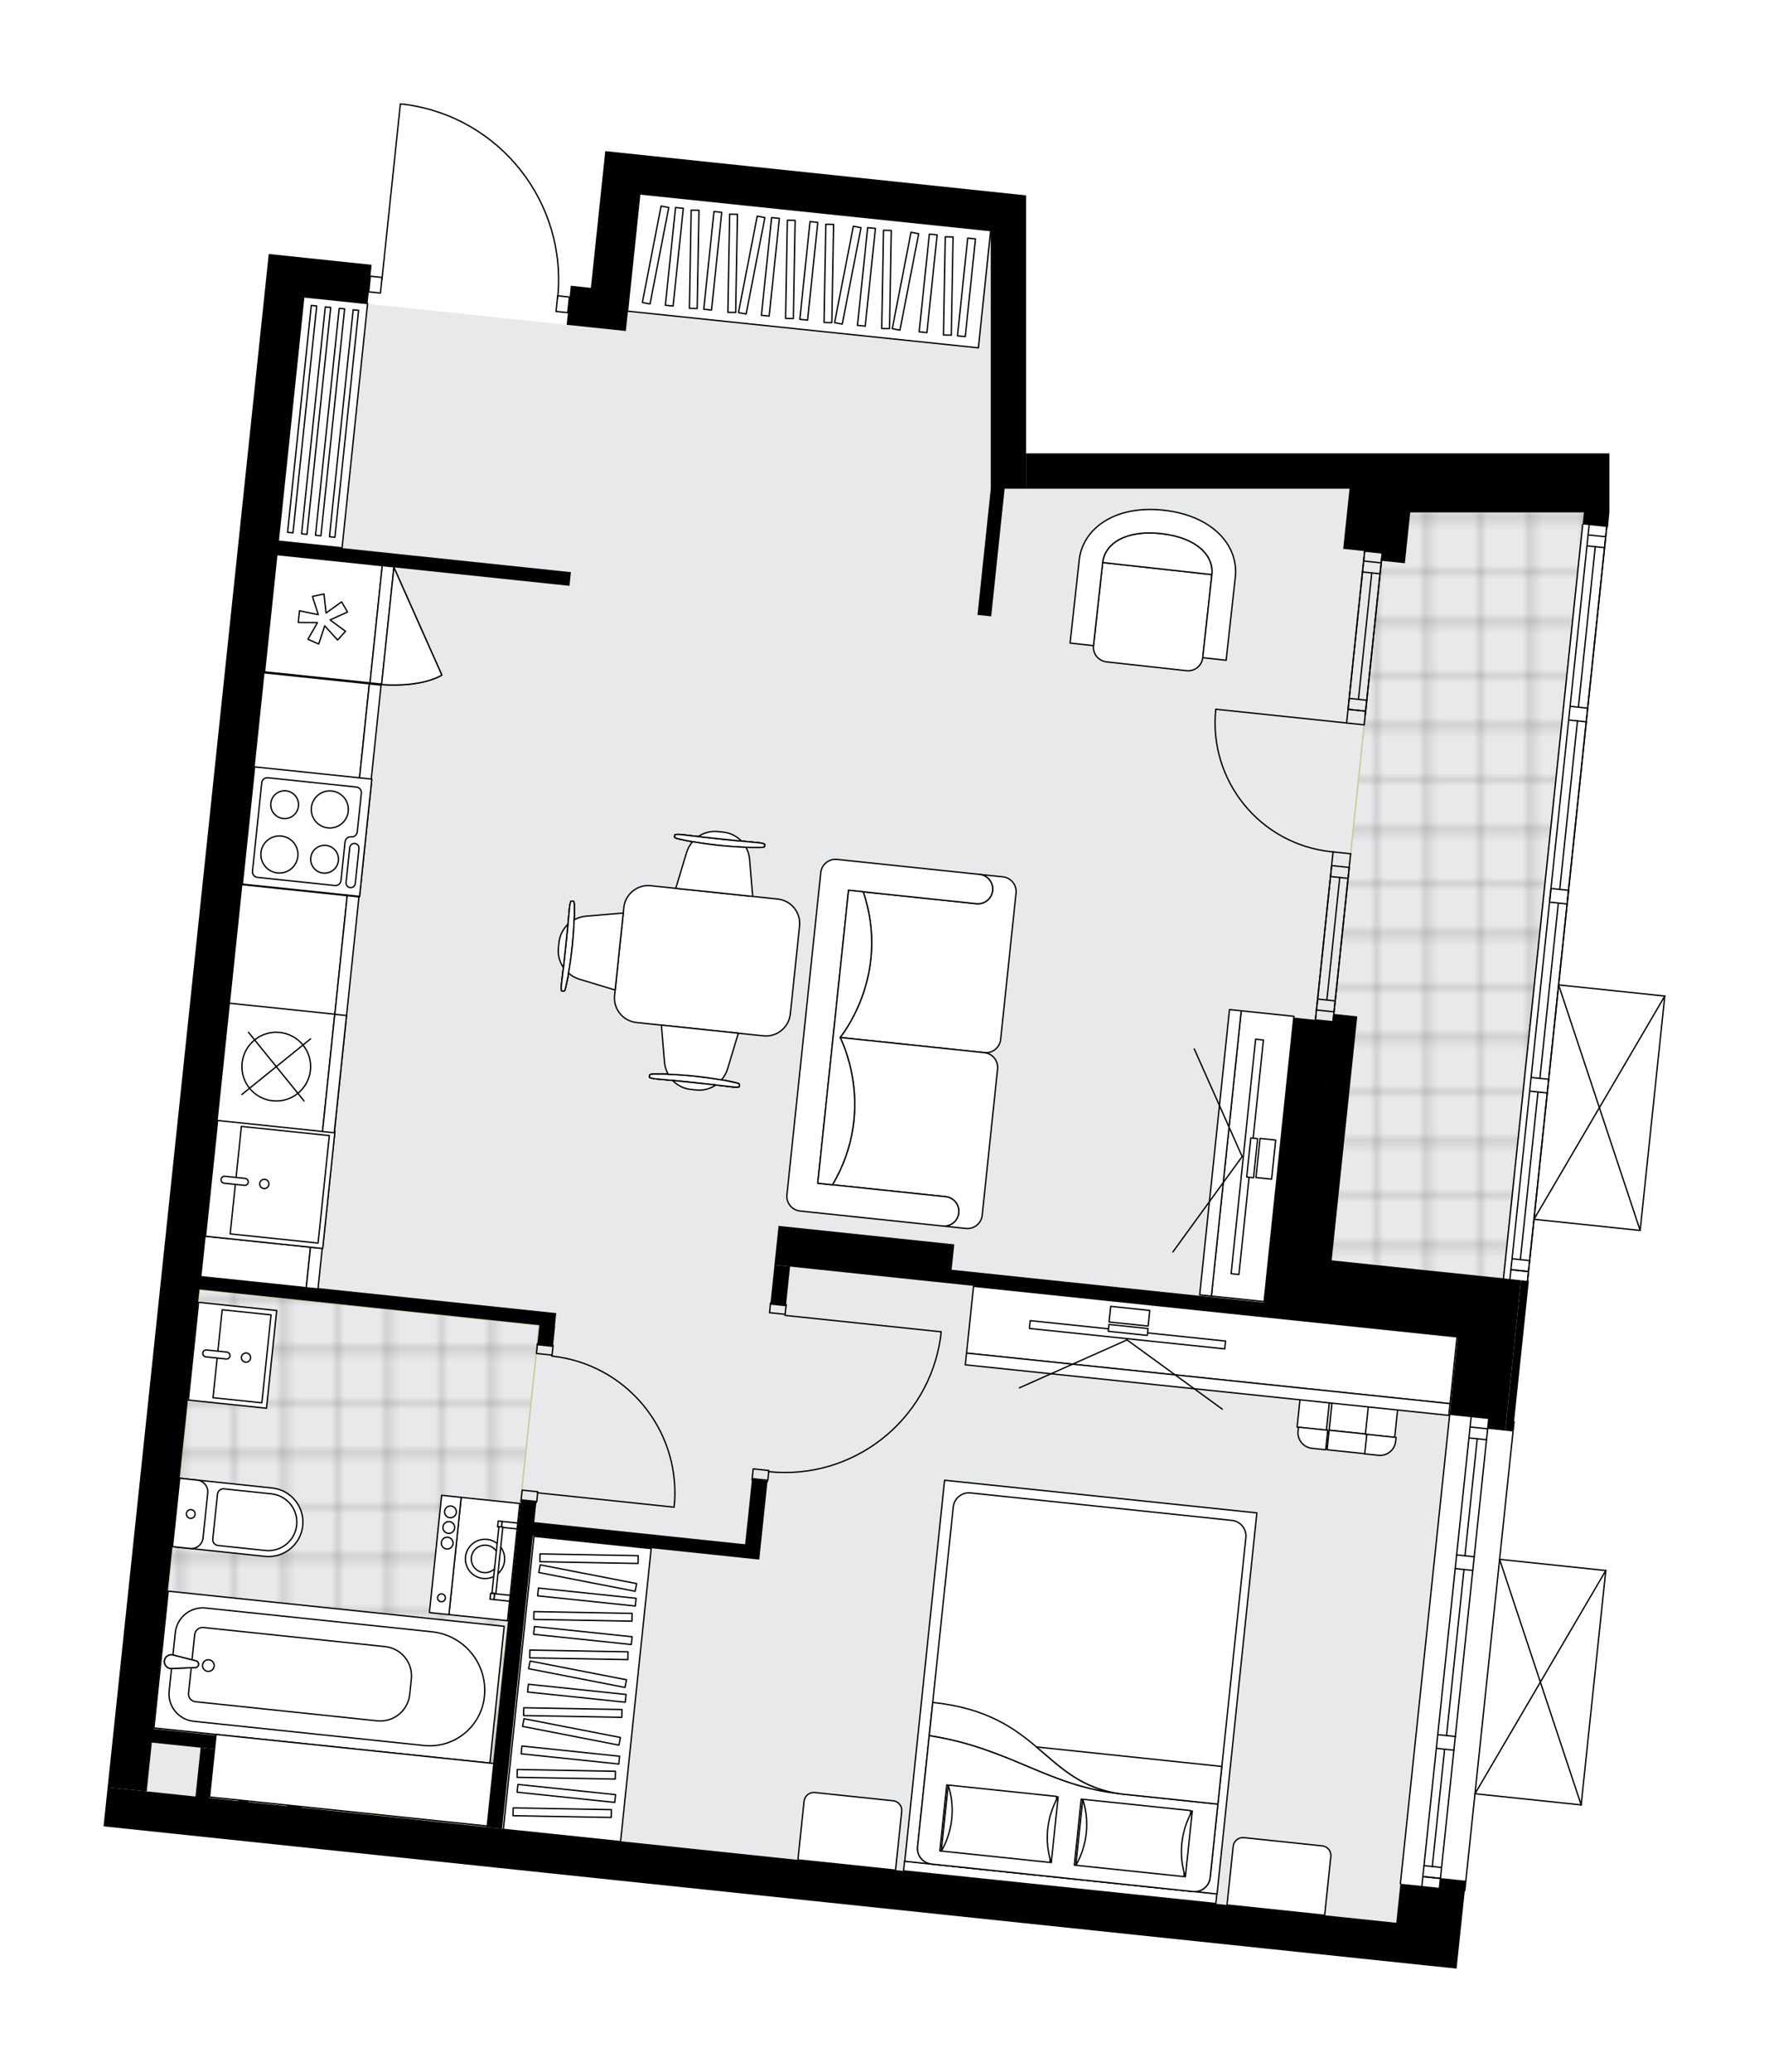 <svg xmlns="http://www.w3.org/2000/svg" xmlns:xlink="http://www.w3.org/1999/xlink" height="2000px" id="Layer_1" style="enable-background:new 0 0 1708.35 2000;" version="1.1" viewBox="0 0 1708.35 2000" width="1708.35px" x="0px" y="0px" xml:space="preserve">
<style type="text/css">
	.st0{fill:none;}
	.st1{opacity:0.25;fill:none;stroke:#070606;stroke-width:0.4;stroke-miterlimit:10;}
	.st2{fill:#FFFFFF;}
	.st3{fill:#E7E9EA;}
	.st4{fill:url(#SVGID_1_);stroke:#C8C898;stroke-width:1.3;stroke-miterlimit:10;}
	
		.st5{fill:url(#SVGID_00000136371720820005623120000015476871897429982382_);stroke:#C8C898;stroke-width:1.3;stroke-miterlimit:10;}
	.st6{fill:none;stroke:#000000;stroke-width:1.3;stroke-linecap:round;stroke-linejoin:round;stroke-miterlimit:10;}
	.st7{fill:#FFFFFF;stroke:#000000;stroke-width:1.3;stroke-linecap:round;stroke-linejoin:round;stroke-miterlimit:10;}
	.st8{fill:none;stroke:#000000;stroke-width:1.3;stroke-linecap:round;stroke-linejoin:round;}
	.st9{fill:none;stroke:#000000;stroke-width:1.3;stroke-linecap:round;stroke-linejoin:round;stroke-dasharray:10.113,10.113;}
	.st10{fill:none;stroke:#000000;stroke-width:1.3;stroke-linecap:round;stroke-linejoin:round;stroke-dasharray:9.868,9.868;}
	.st11{font-family:'Arial-BoldMT';}
	.st12{font-size:99.37px;}
	.st13{font-size:84.082px;}
	.st14{font-family:'ArialMT';}
	.st15{font-size:40px;}
</style>
<pattern height="14.57" id="New_Pattern_Swatch_2" patternUnits="userSpaceOnUse" style="overflow:visible;" viewBox="7.49 -22.06 14.57 14.57" width="14.57" x="-145.57" y="0.49">
	<g>
		<rect class="st0" height="14.57" width="14.57" x="7.49" y="-22.06" />
		<g>
			<rect class="st1" height="7.29" width="7.29" x="14.77" y="-7.49" />
		</g>
		<g>
			<rect class="st1" height="7.29" width="7.29" x="0.2" y="-7.49" />
		</g>
		<g>
			<rect class="st1" height="7.29" width="7.29" x="22.06" y="-14.77" />
		</g>
		<g>
			<rect class="st1" height="7.29" width="7.29" x="7.49" y="-14.77" />
			<rect class="st1" height="7.29" width="7.29" x="14.77" y="-22.06" />
		</g>
		<g>
			<rect class="st1" height="7.29" width="7.29" x="0.2" y="-22.06" />
		</g>
		<g>
			<rect class="st1" height="7.29" width="7.29" x="22.06" y="-29.35" />
		</g>
		<g>
			<rect class="st1" height="7.29" width="7.29" x="7.49" y="-29.35" />
		</g>
	</g>
</pattern>
<path class="st2" d="M1608.35,961.59l-23.78,226.25c0,0,0,0,0,0l0,0.02c-0.01,0.05-0.03,0.09-0.04,0.13  c-0.01,0.03-0.01,0.06-0.03,0.09c-0.04,0.07-0.09,0.14-0.15,0.19c-0.01,0.01-0.03,0.01-0.04,0.02c-0.05,0.04-0.11,0.08-0.17,0.1  c-0.01,0-0.01,0.01-0.01,0.01c-0.07,0.02-0.13,0.03-0.2,0.03c0,0,0,0-0.01,0c0,0,0,0,0,0h0c0,0,0,0,0,0c-0.02,0-0.04,0-0.07,0  l-101.89-10.71l-6.19,58.87l0.65,0.07l-5.63,53.55l-8.57,81.56c0.36,0.04,0.62,0.36,0.58,0.71l-13.9,132.22l101.89,10.71  c0,0,0.01,0,0.01,0c0.04,0,0.07,0.02,0.11,0.03c0.05,0.01,0.1,0.02,0.14,0.05c0,0,0.01,0,0.01,0c0.03,0.02,0.04,0.04,0.07,0.06  c0.04,0.03,0.08,0.06,0.11,0.1c0.03,0.04,0.04,0.08,0.06,0.12c0.02,0.04,0.04,0.07,0.05,0.11c0.01,0.05,0.01,0.1,0.01,0.15  c0,0.03,0.01,0.06,0.01,0.09l-23.78,226.24c0,0,0,0,0,0l0,0.02c-0.01,0.05-0.03,0.09-0.04,0.13c-0.01,0.03-0.01,0.06-0.03,0.09  c-0.04,0.07-0.09,0.14-0.15,0.19c-0.01,0.01-0.03,0.01-0.04,0.02c-0.05,0.04-0.11,0.08-0.17,0.1c-0.01,0-0.01,0.01-0.01,0.01  c-0.07,0.02-0.13,0.03-0.2,0.03c0,0,0,0-0.01,0c0,0,0,0,0,0h0c0,0,0,0,0,0c-0.02,0-0.04,0-0.07,0l-101.89-10.71l-9.75,92.75  c-0.04,0.33-0.32,0.58-0.65,0.58c-0.02,0-0.05,0-0.07,0l-5.88,55.92h0l-1.98,18.82l-7.54-0.79l-16.97-1.78l0,0.03L1155.89,1874  l-675.02-70.95l-169.7-17.84L100,1763.02l3.96-37.71l51.53-490.24l17.84-169.7L214.14,677l17.84-169.7l27.55-262.13l37.71,3.96  l61.65,6.48l-1.12,10.67l10.67,1.12l17.57-167.15c0.04-0.36,0.36-0.62,0.71-0.58l4.94,0.52c0,0,0.01,0,0.01,0c0,0,0.01,0,0.01,0  c44.41,6,84.12,28.72,111.81,63.96c27.16,34.57,39.85,77.52,35.91,121.22l10.7,1.12l1.12-10.67l19.43,2.04v0l13.87-131.99  l37.71,3.96l334.59,35.17v0l34.13,3.59v45.98v203.08h563.27v8v26.13v17.06v5.69l-1.29,14.3l-0.65-0.07c0,0,0,0,0,0l-2.1,19.99  c0,0,0,0,0,0s0,0,0,0l-44.29,421.4l101.89,10.71c0,0,0,0,0.01,0c0.04,0,0.08,0.02,0.12,0.04c0.04,0.01,0.09,0.02,0.13,0.04  c0,0,0.01,0,0.01,0c0.03,0.02,0.05,0.04,0.07,0.06c0.04,0.03,0.08,0.06,0.11,0.1c0.03,0.04,0.04,0.08,0.06,0.12  c0.02,0.04,0.04,0.07,0.05,0.11c0.01,0.05,0.01,0.1,0.01,0.15C1608.34,961.53,1608.35,961.55,1608.35,961.59z" id="background" />
<g id="floor">
	<polygon class="st3" points="141.67,1729.28 1348.41,1856.11 1414.6,1230.16 1451.91,1234.08 1529.64,494.55 1361.88,494.55    1303.27,471.8 956.81,471.8 956.81,223.15 618.26,187.56 604.48,319.55 293.28,286.85  " />
	<pattern id="SVGID_1_" patternTransform="matrix(6.688 0 0 6.688 40073.547 29791.994)" xlink:href="#New_Pattern_Swatch_2">
	</pattern>
	<polygon class="st4" points="192.61,1244.7 520.69,1279.18 469.76,1763.76 290.59,1744.93 296.97,1684.6 148.02,1668.94  " />
	
		<pattern id="SVGID_00000142857451651734208410000013063779698238110362_" patternTransform="matrix(6.688 0 0 6.688 40073.547 29791.994)" xlink:href="#New_Pattern_Swatch_2">
	</pattern>
	
		<polygon points="   1529.64,494.55 1339.01,494.55 1263.18,1215.98 1451.91,1234.08  " style="fill:url(#SVGID_00000142857451651734208410000013063779698238110362_);stroke:#C8C898;stroke-width:1.3;stroke-miterlimit:10;" />
	<g id="LINE_00000064332817768078745270000005084152996433100984_">
		<line class="st6" x1="1270.35" x2="1287.32" y1="984.52" y2="986.3" />
	</g>
	<g id="LINE_00000098189953039432530590000015785764559048239005_">
		<line class="st6" x1="1285.97" x2="1270.31" y1="835.56" y2="984.51" />
	</g>
	<g id="LINE_00000089575183576610930500000018094444762483172003_">
		<line class="st6" x1="1302.94" x2="1287.28" y1="837.34" y2="986.3" />
	</g>
	<g id="LINE_00000081626209772994098630000000041790476761941155_">
		<line class="st6" x1="1293.81" x2="1281.38" y1="847.06" y2="965.33" />
	</g>
	<g id="LINE_00000153704177533077384340000016384260808128102026_">
		<line class="st6" x1="1271.32" x2="1288.29" y1="974.95" y2="976.74" />
	</g>
	<g id="LINE_00000165926443159766630110000006914577641324726411_">
		<line class="st6" x1="1284.86" x2="1301.83" y1="846.12" y2="847.9" />
	</g>
	<g id="LINE_00000063608537131719035340000016810622340369035696_">
		<line class="st6" x1="1286.01" x2="1270.35" y1="835.56" y2="984.52" />
	</g>
	<g id="LINE_00000060722444574282426450000011364131869084950928_">
		<line class="st6" x1="1287.32" x2="1302.98" y1="986.3" y2="837.35" />
	</g>
	<g id="LINE_00000134948317860805782690000003015223836017152389_">
		<line class="st6" x1="1272.42" x2="1289.38" y1="964.39" y2="966.18" />
	</g>
	<g id="LINE_00000021107865055810260380000000345498669008386967_">
		<line class="st6" x1="1286.01" x2="1302.98" y1="835.56" y2="837.35" />
	</g>
	<g id="LINE_00000077285739730336423170000005643733641209295494_">
		<line class="st6" x1="1317.91" x2="1334.88" y1="531.99" y2="533.78" />
	</g>
	<g id="LINE_00000020386348122527851520000008456190480015202184_">
		<line class="st6" x1="1301.82" x2="1317.88" y1="684.72" y2="531.99" />
	</g>
	<g id="LINE_00000092438339913015585790000008574682018441907087_">
		<line class="st6" x1="1318.45" x2="1334.85" y1="689.76" y2="533.77" />
	</g>
	<g id="LINE_00000183249103272129162210000009610254868962017167_">
		<line class="st6" x1="1311.88" x2="1324.71" y1="675.1" y2="553.05" />
	</g>
	<g id="LINE_00000169522173041502335470000002158924170909838008_">
		<line class="st6" x1="1316.87" x2="1333.84" y1="541.55" y2="543.33" />
	</g>
	<g id="LINE_00000067934685097745134130000001007541578057121940_">
		<line class="st6" x1="1302.93" x2="1319.9" y1="674.16" y2="675.94" />
	</g>
	<g id="LINE_00000073000552981379672250000013656341670672474274_">
		<line class="st6" x1="1301.86" x2="1317.91" y1="684.72" y2="531.99" />
	</g>
	<g id="LINE_00000124847203655578335210000002063992131157295804_">
		<line class="st6" x1="1334.88" x2="1318.83" y1="533.78" y2="686.5" />
	</g>
	<g id="LINE_00000043454868608548859970000015250364830055510448_">
		<line class="st6" x1="1315.75" x2="1332.72" y1="552.11" y2="553.89" />
	</g>
	<g id="LINE_00000005988689996941712120000016914680660453343644_">
		<line class="st6" x1="1301.86" x2="1318.83" y1="684.72" y2="686.5" />
	</g>
	<g id="LINE_00000170253693921657720530000017328924159757065369_">
		<line class="st6" x1="1352.37" x2="1399.94" y1="1818.4" y2="1365.87" />
	</g>
	<g id="LINE_00000137812157857457572350000012501481546238713535_">
		<line class="st6" x1="1374.07" x2="1391.04" y1="1811.48" y2="1813.27" />
	</g>
	<g id="LINE_00000031196393994170131470000010648649232270384268_">
		<line class="st6" x1="1419.69" x2="1436.66" y1="1377.48" y2="1379.26" />
	</g>
	<g id="LINE_00000119090454614086399460000012276083793636857482_">
		<line class="st6" x1="1395.09" x2="1383.19" y1="1688.53" y2="1801.77" />
	</g>
	<g id="LINE_00000113350774812529975160000010309461957236502449_">
		<line class="st6" x1="1426.59" x2="1414.72" y1="1388.88" y2="1501.82" />
	</g>
	<g id="LINE_00000072991417738615987860000011792572825605966488_">
		<line class="st6" x1="1435.55" x2="1418.58" y1="1389.82" y2="1388.04" />
	</g>
	<g id="LINE_00000169557425457980550760000010442630288896574600_">
		<line class="st6" x1="1374.07" x2="1391.04" y1="1811.48" y2="1813.27" />
	</g>
	<g id="LINE_00000084517910343896364470000000191732484587109248_">
		<line class="st6" x1="1392.15" x2="1375.18" y1="1802.71" y2="1800.93" />
	</g>
	<g id="LINE_00000064348275383917701310000008740012197523270320_">
		<line class="st6" x1="1388.47" x2="1405.44" y1="1674.49" y2="1676.27" />
	</g>
	<g id="LINE_00000012444434693000575410000017832322099566721195_">
		<line class="st6" x1="1405.44" x2="1404.05" y1="1676.27" y2="1689.47" />
	</g>
	<g id="LINE_00000092455864853006980350000004426439399982089373_">
		<line class="st6" x1="1404.05" x2="1387.08" y1="1689.47" y2="1687.69" />
	</g>
	<g id="LINE_00000023268916109046447000000005497356522230853284_">
		<line class="st6" x1="1387.08" x2="1388.47" y1="1687.69" y2="1674.49" />
	</g>
	<g id="LINE_00000054264944159846349870000010602424767063604404_">
		<line class="st6" x1="1462.16" x2="1414.6" y1="1372.41" y2="1824.94" />
	</g>
	<g id="LINE_00000043444919648018172340000015671303626087920286_">
		<line class="st6" x1="1406.7" x2="1423.67" y1="1500.98" y2="1502.76" />
	</g>
	<g id="LINE_00000134944320005039276250000009649572234551009679_">
		<line class="st6" x1="1423.67" x2="1422.29" y1="1502.76" y2="1515.96" />
	</g>
	<g id="LINE_00000076561737921309249850000010295974089890654363_">
		<line class="st6" x1="1422.29" x2="1405.32" y1="1515.96" y2="1514.18" />
	</g>
	<g id="LINE_00000016796484377542210350000010195862283510001079_">
		<line class="st6" x1="1405.32" x2="1406.7" y1="1514.18" y2="1500.98" />
	</g>
	<g id="LINE_00000006666285413149577920000000172610058333676730_">
		<line class="st6" x1="1413.8" x2="1396.95" y1="1515.07" y2="1675.38" />
	</g>
	<g id="LWPOLYLINE_00000132799450858462033150000009441185337058298512_">
		<line class="st6" x1="1406.7" x2="1420.68" y1="1500.98" y2="1368.05" />
	</g>
	<g id="LWPOLYLINE_00000027564070756271684910000002171276778158144955_">
		<line class="st6" x1="1405.32" x2="1388.47" y1="1514.18" y2="1674.49" />
	</g>
	<g id="LWPOLYLINE_00000044136928457643183970000007263395286497731513_">
		<line class="st6" x1="1387.08" x2="1373.11" y1="1687.69" y2="1820.58" />
	</g>
	<g id="LWPOLYLINE_00000044873283264021553510000017462588397826058642_">
		<line class="st6" x1="1423.67" x2="1437.65" y1="1502.76" y2="1369.83" />
	</g>
	<g id="LWPOLYLINE_00000106109436961481901960000011156117049942488200_">
		<line class="st6" x1="1422.29" x2="1405.44" y1="1515.96" y2="1676.27" />
	</g>
	<g id="LWPOLYLINE_00000006677303446229439180000017489580792215352493_">
		<line class="st6" x1="1404.05" x2="1390.08" y1="1689.47" y2="1822.36" />
	</g>
	<g id="LINE_00000085962839883256492100000017356603911495718017_">
		<line class="st6" x1="1451.91" x2="1528.41" y1="1234.08" y2="506.26" />
	</g>
	<g id="LINE_00000005951837575774823030000002960464795923559092_">
		<line class="st6" x1="1459.12" x2="1476.09" y1="1225.64" y2="1227.43" />
	</g>
	<g id="LINE_00000005248871813972294290000009508835072700364695_">
		<line class="st6" x1="1533.67" x2="1550.64" y1="516.35" y2="518.13" />
	</g>
	<g id="LINE_00000127761941146297518550000003477750429870220467_">
		<line class="st6" x1="1485.25" x2="1468.24" y1="1054.1" y2="1215.92" />
	</g>
	<g id="LINE_00000009588682944518845490000002885434811972876672_">
		<line class="st6" x1="1540.57" x2="1524.29" y1="527.75" y2="682.65" />
	</g>
	<g id="LINE_00000121270737611856531120000012974266183578625431_">
		<line class="st6" x1="1549.53" x2="1532.56" y1="528.69" y2="526.91" />
	</g>
	<g id="LINE_00000030467241472282113370000018086586999831640729_">
		<line class="st6" x1="1459.12" x2="1476.09" y1="1225.64" y2="1227.43" />
	</g>
	<g id="LINE_00000066503116651301486510000008108452516134706329_">
		<line class="st6" x1="1477.2" x2="1460.23" y1="1216.87" y2="1215.08" />
	</g>
	<g id="LINE_00000000925810081234043730000012687834177258596528_">
		<line class="st6" x1="1478.62" x2="1495.59" y1="1040.06" y2="1041.84" />
	</g>
	<g id="LINE_00000163054346851760288260000012104641225318488502_">
		<line class="st6" x1="1495.59" x2="1494.21" y1="1041.84" y2="1055.04" />
	</g>
	<g id="LINE_00000157996938497412153860000013555579575942044319_">
		<line class="st6" x1="1494.21" x2="1477.24" y1="1055.04" y2="1053.25" />
	</g>
	<g id="LINE_00000091010981612643924570000012912233667266752399_">
		<line class="st6" x1="1477.24" x2="1478.62" y1="1053.25" y2="1040.06" />
	</g>
	<g id="LINE_00000029003270411741856880000009671797491052583342_">
		<line class="st6" x1="1551.63" x2="1475.13" y1="508.7" y2="1236.52" />
	</g>
	<g id="LINE_00000081645126580428660010000012779109643778146999_">
		<line class="st6" x1="1516.28" x2="1533.25" y1="681.81" y2="683.59" />
	</g>
	<g id="LINE_00000009588878270061795690000007864709839839543183_">
		<line class="st6" x1="1533.25" x2="1531.86" y1="683.59" y2="696.79" />
	</g>
	<g id="LINE_00000168107841174477557630000007427042926221093800_">
		<line class="st6" x1="1531.86" x2="1514.89" y1="696.79" y2="695" />
	</g>
	<g id="LINE_00000145764460112266844680000013930368231673302940_">
		<line class="st6" x1="1514.89" x2="1516.28" y1="695" y2="681.81" />
	</g>
	<g id="LINE_00000159465895703371888080000015094638299810812052_">
		<line class="st6" x1="1504.9" x2="1487.11" y1="871.73" y2="1040.95" />
	</g>
	<g id="LWPOLYLINE_00000068660565037448212360000007325631536069202354_">
		<line class="st6" x1="1516.28" x2="1534.66" y1="681.81" y2="506.92" />
	</g>
	<g id="LWPOLYLINE_00000045611093130402679100000005292152938841880484_">
		<line class="st6" x1="1514.89" x2="1478.62" y1="695" y2="1040.06" />
	</g>
	<g id="LWPOLYLINE_00000013167374004999229730000003006470571368626609_">
		<line class="st6" x1="1477.24" x2="1458.16" y1="1053.25" y2="1234.73" />
	</g>
	<g id="LWPOLYLINE_00000098207705359006331870000011683492587375752085_">
		<line class="st6" x1="1533.25" x2="1551.63" y1="683.59" y2="508.7" />
	</g>
	<g id="LWPOLYLINE_00000002354091622636409920000012409806413611829168_">
		<line class="st6" x1="1531.86" x2="1495.59" y1="696.79" y2="1041.84" />
	</g>
	<g id="LWPOLYLINE_00000053505854532719573430000014880965242571626685_">
		<line class="st6" x1="1494.21" x2="1475.13" y1="1055.04" y2="1236.52" />
	</g>
	<g id="LINE_00000104673615885899100720000007011918520097211307_">
		<line class="st6" x1="1497.8" x2="1514.77" y1="857.64" y2="859.42" />
	</g>
	<g id="LINE_00000067946586691700716120000002713195526470319744_">
		<line class="st6" x1="1514.77" x2="1513.38" y1="859.42" y2="872.62" />
	</g>
	<g id="LINE_00000132808787155429592130000013163075621454063234_">
		<line class="st6" x1="1513.38" x2="1496.41" y1="872.62" y2="870.83" />
	</g>
	<g id="LINE_00000001625922817825497460000005994702443580475568_">
		<line class="st6" x1="1496.41" x2="1497.8" y1="870.83" y2="857.64" />
	</g>
	<g id="LINE_00000002380543107588948610000008658646256475225516_">
		<line class="st6" x1="1523.38" x2="1506.28" y1="695.9" y2="858.53" />
	</g>
	<g id="LINE_00000075129492460612148040000017105651827021108403_">
		<line class="st6" x1="1607.7" x2="1583.92" y1="961.52" y2="1187.78" />
	</g>
	<g id="LINE_00000094596420169277299000000003783776932387952812_">
		<line class="st6" x1="1583.92" x2="1481.39" y1="1187.78" y2="1177" />
	</g>
	<g id="LINE_00000011715564485753505480000017676082995239253665_">
		<line class="st6" x1="1505.17" x2="1607.7" y1="950.74" y2="961.52" />
	</g>
	<g id="LWPOLYLINE_00000122000349024006699210000008399153427620997002_">
		<line class="st6" x1="1481.39" x2="1607.7" y1="1177" y2="961.52" />
	</g>
	<g id="LWPOLYLINE_00000176749925348536850930000004522148539410237842_">
		<line class="st6" x1="1505.17" x2="1583.92" y1="950.74" y2="1187.78" />
	</g>
	<g id="LINE_00000056423236022475737140000010222354183125311116_">
		<line class="st6" x1="1550.73" x2="1526.95" y1="1516.06" y2="1742.32" />
	</g>
	<g id="LINE_00000182488265665792103360000015608192744730490503_">
		<line class="st6" x1="1526.95" x2="1424.41" y1="1742.32" y2="1731.54" />
	</g>
	<g id="LINE_00000087381015883660492950000001718603798219593885_">
		<line class="st6" x1="1448.19" x2="1550.73" y1="1505.28" y2="1516.06" />
	</g>
	<g id="LWPOLYLINE_00000131353897031381905770000014285524126869038252_">
		<line class="st6" x1="1424.41" x2="1550.73" y1="1731.54" y2="1516.06" />
	</g>
	<g id="LWPOLYLINE_00000064347589503767239530000006296441668331110278_">
		<line class="st6" x1="1448.19" x2="1526.95" y1="1505.28" y2="1742.32" />
	</g>
	<g id="LWPOLYLINE_00000094609185910310560720000002483269530861415344_">
		
			<rect class="st6" height="15.17" transform="matrix(0.104 -0.995 0.995 0.104 -979.551 1802.003)" width="9.48" x="506.15" y="1437.37" />
	</g>
	<g id="LWPOLYLINE_00000105419814985669014320000005056331483319847597_">
		
			<rect class="st6" height="15.17" transform="matrix(0.104 -0.995 0.995 0.104 -825.601 1690.153)" width="9.48" x="521.01" y="1295.95" />
	</g>
	<g id="LINE_00000047035211193698597820000016500127377142155394_">
		<line class="st6" x1="517.94" x2="502.85" y1="1450.46" y2="1448.87" />
	</g>
	<g id="LINE_00000114790028347267188320000016577287379199830438_">
		<line class="st6" x1="533.79" x2="518.71" y1="1299.62" y2="1298.03" />
	</g>
	<g id="LINE_00000093135293440785353900000013731588156253245366_">
		<line class="st6" x1="518.93" x2="650.91" y1="1441.03" y2="1454.9" />
	</g>
	<g id="ARC_00000067955592286449348500000005983847008323576970_">
		<path class="st6" d="M532.8,1309.04c70.69,7.48,122.99,69.25,118.71,140.2" />
	</g>
	<g id="LINE_00000166658766510597870810000014079219768427219099_">
		<line class="st6" x1="650.91" x2="651.51" y1="1454.9" y2="1449.25" />
	</g>
	<g id="LWPOLYLINE_00000030451465330036927810000015463926466164951209_">
		
			<rect class="st6" height="15.17" transform="matrix(0.104 -0.995 0.995 0.104 -584.857 1878.97)" width="9.48" x="746.24" y="1256.68" />
	</g>
	<g id="LWPOLYLINE_00000152962582667789540700000003377904022005392313_">
		
			<rect class="st6" height="15.17" transform="matrix(0.104 -0.995 0.995 0.104 -759.333 2005.734)" width="9.48" x="729.39" y="1416.95" />
	</g>
	<g id="LINE_00000183954348929105490390000005449358355396590499_">
		<line class="st6" x1="759.01" x2="743.93" y1="1260.34" y2="1258.75" />
	</g>
	<g id="LINE_00000133517416944709266670000006396512613901499307_">
		<line class="st6" x1="741.18" x2="726.09" y1="1430.04" y2="1428.45" />
	</g>
	<g id="LINE_00000168805660594059312750000017743625718731358126_">
		<line class="st6" x1="758.02" x2="908.86" y1="1269.77" y2="1285.62" />
	</g>
	<g id="LINE_00000073000480831653641800000011750031202824775322_">
		<line class="st6" x1="908.27" x2="908.86" y1="1291.28" y2="1285.62" />
	</g>
	<g id="ARC_00000033371410307927987160000001259073772562615712_">
		<path class="st6" d="M908.27,1291.28c-11.66,80.72-84.99,137.81-166.1,129.33" />
	</g>
	<g id="ARC_00000129891031442207581320000009745024691404954559_">
		<path class="st6" d="M1174.11,684.64c-7.22,68.74,42.65,130.32,111.4,137.54c0.62,0.06,1.24,0.13,1.85,0.18" />
	</g>
	<g id="LINE_00000137844192762800042970000012338134164994726825_">
		<line class="st6" x1="1300.44" x2="1174.11" y1="697.91" y2="684.64" />
	</g>
	<g id="LINE_00000154410606106861271200000017938143152410851220_">
		<line class="st6" x1="1285.97" x2="1287.36" y1="835.56" y2="822.36" />
	</g>
	<g id="LINE_00000116207600264398827650000011692449506915616651_">
		<line class="st6" x1="1287.36" x2="1304.33" y1="822.36" y2="824.14" />
	</g>
	<g id="LINE_00000052787633231133973350000013866393902372143251_">
		<line class="st6" x1="1304.33" x2="1302.94" y1="824.14" y2="837.34" />
	</g>
	<g id="LINE_00000059996115361673540300000013457035328947723938_">
		<line class="st6" x1="1318.79" x2="1317.41" y1="686.5" y2="699.7" />
	</g>
	<g id="LINE_00000134240179623184852130000007157535410887178144_">
		<line class="st6" x1="1317.41" x2="1300.44" y1="699.7" y2="697.91" />
	</g>
	<g id="LINE_00000008844655130366355890000014339925198754946211_">
		<line class="st6" x1="1300.44" x2="1301.82" y1="697.91" y2="684.72" />
	</g>
	<g id="LINE_00000150788247573498408780000002345198069397191331_">
		<line class="st6" x1="1318.79" x2="1301.82" y1="686.5" y2="684.72" />
	</g>
	<g id="LWPOLYLINE_00000094586670170054503620000003599991456886301827_">
		
			<rect class="st6" height="11.38" transform="matrix(0.104 -0.995 0.995 0.104 194.278 803.949)" width="15.17" x="535.99" y="288.4" />
	</g>
	<g id="LWPOLYLINE_00000161615737286445766240000008709824181365478060_">
		
			<rect class="st6" height="11.38" transform="matrix(0.104 -0.995 0.995 0.104 51.109 606.894)" width="15.17" x="354.98" y="269.38" />
	</g>
	<g id="LWPOLYLINE_00000023262284875898573370000010221459889041767556_">
		<path class="st6" d="M391.59,100.84c91.48,12.36,156.56,95.21,146.92,187.01" />
	</g>
	<g id="LINE_00000026880878609440992640000005637952961158604182_">
		<line class="st6" x1="368.82" x2="386.65" y1="270.02" y2="100.32" />
	</g>
	<g id="LINE_00000159433022183903719650000004683409180937092517_">
		<line class="st6" x1="386.65" x2="391.59" y1="100.32" y2="100.84" />
	</g>
	<g>
		<polygon points="1453.62,1381.04 1461.17,1381.84 1470.8,1290.2 1476.43,1236.65 1468.88,1235.86   " />
		<path d="M1413.7,1815.31l-5.66-0.59l-6.94,65.99l1.3,0.14l-1.3-0.14l-2.92-0.31l2.92,0.31l6.62-63l0.31-3l-16.97-1.78l-2.31,22    l1.32-12.57l-37.71-3.96l-3.96,37.71l37.71,3.96l0,0l-226.26-23.78l-675.02-70.95l-169.7-17.84l-27.67-2.91l3.16,0.33l6.34-60.34    l-13.2-1.39l-6.34,60.34l-41.42-4.35l3.71,0.39l4.95-47.14l-9.43-0.99l-4.95,47.14l-28.28-2.97l4.95-47.14l-13.2-1.39l-4.95,47.14    l8.3,0.87l-93.15-9.79l-3.96,37.71l211.18,22.2l169.7,17.84l675.02,70.95l226.26,23.78l0-0.03l16.97,1.78l7.54,0.79l1.98-18.82h0    l6.94-65.99L1413.7,1815.31z M1384.14,1878.93L1384.14,1878.93l-1.22,11.58L1384.14,1878.93z" />
		<path d="M1468.88,1235.86l-16.97-1.78l-165.93-17.44l14.47-137.72l10.28-97.78l-22.63-2.38l-27.13,258.12l0,0l16.6-157.96    l9.73-92.62l-37.71-3.96l-26.34,250.58l-2.58,24.51l-301.68-31.71l2.58-24.51l-169.7-17.84l-3.96,37.71l169.7,17.84l301.68,31.71    l188.55,19.82l-7.93,75.42l37.71,3.96l-0.99,9.43l16.97,1.78l9.57-91.04L1468.88,1235.86z M1445.57,1294.41l0.46-4.41l0.18-1.75    l-1.63,15.48L1445.57,1294.41z" />
		
			<rect height="15.17" transform="matrix(0.104 -0.995 0.995 0.104 -810.204 1678.975)" width="18.96" x="517.76" y="1281.81" />
		<polygon points="613.32,234.58 618.26,187.56 956.81,223.14 956.81,471.79 956.81,471.79 944.01,593.58 957.21,594.97     970.16,471.79 990.94,471.79 990.94,234.58 990.94,188.6 956.81,185.02 956.81,185.02 622.23,149.85 584.52,145.89 570.64,277.87     570.64,277.87 551.22,275.83 547.25,313.54 604.39,319.55   " />
		<polygon points="718.2,1503.92 731.4,1505.3 733.25,1505.5 741.18,1430.04 726.13,1428.49 719.59,1490.72 515.95,1469.31     517.94,1450.46 502.85,1448.87 469.76,1763.76 484.84,1765.32 512.61,1501.09 515.54,1473.28 514.57,1482.51   " />
		<polygon points="759.01,1260.38 762.97,1222.67 761.13,1222.47 747.93,1221.09 743.97,1258.8   " />
		<polygon points="146.63,1682.14 206.97,1688.48 206.97,1688.47 282.39,1696.4 283.77,1683.2 208.35,1675.28 148.02,1668.94     165.66,1501.09 192.61,1244.69 535.77,1280.76 537.16,1267.56 193.99,1231.49 193.01,1240.88 193.2,1239.04 210.03,1078.92     211.04,1069.34 211.45,1065.38 251.86,680.97 254.4,656.75 267.12,535.78 549.94,565.51 551.33,552.31 268.5,522.58     267.21,534.84 269.69,511.27 293.28,286.85 354.93,293.33 358.89,255.62 297.24,249.14 259.53,245.17 231.98,507.31 214.14,677     173.33,1065.38 155.49,1235.07 103.96,1725.31 141.67,1729.27   " />
		<polygon points="990.94,437.67 990.94,471.79 1303.27,471.79 1297.17,529.81 1334.88,533.78 1341.4,471.79 1334.09,541.32     1356.72,543.7 1361.88,494.54 1529.64,494.54 1528.41,506.26 1552.92,508.84 1554.21,494.54 1554.21,488.86 1554.21,471.79     1554.21,445.67 1554.21,437.67   " />
	</g>
</g>
<g id="mebel">
	<g>
		
			<rect class="st7" height="102.38" transform="matrix(-0.104 0.995 -0.995 -0.104 1244.838 770.361)" width="585.84" x="-17.32" y="894.42" />
		
			<rect class="st7" height="11.38" transform="matrix(-0.104 0.995 -0.995 -0.104 1313.229 720.672)" width="585.84" x="39.25" y="945.87" />
	</g>
	<g>
		<g>
			
				<rect class="st7" height="61.94" transform="matrix(0.104 -0.995 0.995 0.104 -126.6 675.511)" width="236.99" x="193.32" y="377.09" />
			
				<rect class="st7" height="5.25" transform="matrix(0.104 -0.995 0.995 0.104 -141.508 652.766)" width="220.16" x="181.65" y="402.34" />
			
				<rect class="st7" height="5.25" transform="matrix(0.104 -0.995 0.995 0.104 -130.8 667.506)" width="220.16" x="195.19" y="403.76" />
			
				<rect class="st7" height="5.25" transform="matrix(0.104 -0.995 0.995 0.104 -120.162 682.148)" width="220.16" x="208.64" y="405.17" />
			
				<rect class="st7" height="5.25" transform="matrix(0.104 -0.995 0.995 0.104 -109.489 696.838)" width="220.16" x="222.13" y="406.59" />
		</g>
	</g>
	<g>
		
			<rect class="st7" height="326.1" transform="matrix(0.104 -0.995 0.995 0.104 -1327.082 1766.079)" width="132.71" x="250.82" y="1456.93" />
		<g id="ARC_00000035532897966624000360000011231526337223846808_">
			<path class="st7" d="M165.64,1610.63c-0.64,0.03-1.28-0.04-1.9-0.2c-3.54-0.9-5.68-4.51-4.78-8.05c0.9-3.54,4.51-5.68,8.05-4.78     l22.67,5.78c1.03,0.43,1.78,1.35,1.98,2.45c0.34,1.8-0.85,3.52-2.64,3.86L165.64,1610.63z" />
		</g>
		<path class="st7" d="M169.28,1576.03l-2.27,21.58l22.66,5.78c1.03,0.43,1.78,1.35,1.98,2.45c0.34,1.8-0.85,3.52-2.64,3.86    l-23.37,0.94l-2.29,21.77c-1.53,14.58,9.04,27.64,23.62,29.17l222.45,23.38c29.18,3.07,55.32-18.1,58.39-47.28    c3.28-31.22-19.37-59.19-50.58-62.47l-218.57-22.97C183.98,1550.69,170.83,1561.35,169.28,1576.03z" />
		<path class="st7" d="M188.01,1577.94l-2.56,24.37l4.23,1.08c1.03,0.43,1.78,1.35,1.98,2.45c0.34,1.8-0.85,3.52-2.64,3.86    l-4.36,0.18l-2.58,24.5c-0.44,4.17,2.58,7.9,6.75,8.33l175.4,18.44c15.72,1.65,29.8-9.75,31.45-25.47l1.57-14.91    c1.64-15.62-9.69-29.61-25.31-31.26l-175.44-18.44C192.25,1570.63,188.46,1573.7,188.01,1577.94z" />
		<g id="ARC_00000085232006107062799810000012502613899643839422_">
			<path class="st7" d="M165.64,1610.63c-0.64,0.03-1.28-0.04-1.9-0.2c-3.54-0.9-5.68-4.51-4.78-8.05c0.9-3.54,4.51-5.68,8.05-4.78     l22.67,5.78c1.03,0.43,1.78,1.35,1.98,2.45c0.34,1.8-0.85,3.52-2.64,3.86L165.64,1610.63z" />
		</g>
		<circle class="st7" cx="201.21" cy="1607.79" r="5.63" />
	</g>
	<g>
		
			<rect class="st7" height="75.84" transform="matrix(0.104 -0.995 0.995 0.104 -1101.269 1395.062)" width="94.8" x="176.65" y="1271.15" />
		
			<rect class="st7" height="47.4" transform="matrix(0.104 -0.995 0.995 0.104 -1094.032 1405.068)" width="85.32" x="190.57" y="1286.36" />
		<path class="st7" d="M222.05,1308.88L222.05,1308.88c-0.19,1.84-1.84,3.18-3.69,2.98l-19.55-2.05c-1.84-0.19-3.18-1.84-2.98-3.68    l0,0c0.19-1.84,1.84-3.18,3.69-2.98l19.55,2.05C220.9,1305.39,222.24,1307.04,222.05,1308.88z" />
		<circle class="st7" cx="237.58" cy="1310.51" r="4.46" />
	</g>
	<g>
		<g>
			<path class="st7" d="M292.36,1472.85L292.36,1472.85c-1.92,18.22-18.24,31.44-36.46,29.53l-89.3-9.39l6.94-65.99l89.3,9.39     C281.06,1438.3,294.28,1454.63,292.36,1472.85z" />
			<path class="st7" d="M286.51,1472.24L286.51,1472.24c-1.59,15.1-15.11,26.05-30.21,24.47l-45.75-4.81     c-3.12-0.33-5.39-3.13-5.06-6.25l4.56-43.37c0.33-3.12,3.13-5.39,6.25-5.06l45.75,4.81     C277.15,1443.61,288.1,1457.14,286.51,1472.24z" />
			<path class="st7" d="M200.62,1441.28l-4.56,43.37c-0.66,6.25-6.25,10.78-12.5,10.12l-16.95-1.78l6.94-65.99l16.95,1.78     C196.74,1429.44,201.27,1435.04,200.62,1441.28z" />
			<circle class="st7" cx="184.2" cy="1461.48" r="4.23" />
		</g>
	</g>
	<g>
		
			<rect class="st7" height="102.38" transform="matrix(0.104 -0.995 0.995 0.104 -314.878 845.758)" width="113.75" x="255.34" y="546.54" />
		
			<rect class="st7" height="11.38" transform="matrix(0.104 -0.995 0.995 0.104 -270.138 907.337)" width="113.75" x="311.9" y="597.99" />
		<polygon class="st7" points="306.55,601.01 288.05,600.91 289.24,589.6 307.35,593.35 301.72,575.73 312.85,573.37 314.88,591.75     329.9,580.96 335.58,590.81 318.73,598.42 333.63,609.36 326.02,617.82 313.58,604.14 307.77,621.7 297.38,617.07   " />
		<path class="st7" d="M380.38,547.71l46.27,103.92c0,0-17.36,11.98-58.16,9.21L380.38,547.71z" />
	</g>
	<g>
		
			<rect class="st7" height="113.75" transform="matrix(0.104 -0.995 0.995 0.104 -903.895 1282.878)" width="113.76" x="203.56" y="1086.5" />
		
			<rect class="st7" height="85.32" transform="matrix(0.104 -0.995 0.995 0.104 -896.658 1292.883)" width="104.28" x="217.48" y="1101.7" />
		<path class="st7" d="M239.58,1141.2L239.58,1141.2c-0.19,1.84-1.84,3.18-3.69,2.98l-19.55-2.05c-1.84-0.19-3.18-1.84-2.98-3.69    l0,0c0.19-1.84,1.84-3.18,3.69-2.98l19.55,2.05C238.44,1137.71,239.77,1139.36,239.58,1141.2z" />
		<circle class="st7" cx="255.11" cy="1142.84" r="4.46" />
	</g>
	<g>
		
			<rect class="st7" height="113.75" transform="matrix(0.104 -0.995 0.995 0.104 -534.184 1014.522)" width="113.75" x="239.4" y="747.02" />
		<path class="st7" d="M248.54,847.49l74.79,7.86c2.95,0.31,5.59-1.83,5.9-4.78l3.93-37.4c0.31-2.95,2.95-5.09,5.9-4.78h0    c2.95,0.31,5.59-1.83,5.9-4.78l3.93-37.4c0.31-2.95-1.83-5.59-4.78-5.9l-85.48-8.98c-2.95-0.31-5.59,1.83-5.9,4.78l-8.98,85.48    C243.45,844.54,245.59,847.18,248.54,847.49z" />
		<path class="st7" d="M346.59,819.7l-3.54,33.7c-0.26,2.46-2.46,4.24-4.92,3.98l0,0c-2.46-0.26-4.24-2.46-3.98-4.92l3.54-33.7    c0.26-2.46,2.46-4.24,4.92-3.98h0C345.06,815.03,346.85,817.24,346.59,819.7z" />
		<circle class="st7" cx="269.76" cy="825.42" r="17.91" />
		<circle class="st7" cx="318.45" cy="781.92" r="17.91" />
		<circle class="st7" cx="313.39" cy="830" r="13.43" />
		<circle class="st7" cx="274.82" cy="777.34" r="13.43" />
	</g>
	<g>
		
			<rect class="st7" height="102.38" transform="matrix(0.104 -0.995 0.995 0.104 -314.88 845.779)" width="113.75" x="255.35" y="546.55" />
		
			<rect class="st7" height="11.38" transform="matrix(0.104 -0.995 0.995 0.104 -270.139 907.358)" width="113.75" x="311.91" y="598" />
		<polygon class="st7" points="306.56,601.02 288.06,600.92 289.25,589.61 307.36,593.36 301.74,575.75 312.86,573.38     314.89,591.76 329.91,580.97 335.59,590.82 318.74,598.43 333.64,609.37 326.03,617.83 313.59,604.15 307.78,621.71     297.39,617.08   " />
		<path class="st7" d="M380.39,547.72l46.27,103.92c0,0-17.36,11.98-58.16,9.21L380.39,547.72z" />
	</g>
	<g>
		
			<rect class="st7" height="113.75" transform="matrix(0.104 -0.995 0.995 0.104 -903.811 1283.037)" width="113.76" x="203.69" y="1086.53" />
		
			<rect class="st7" height="85.32" transform="matrix(0.104 -0.995 0.995 0.104 -896.574 1293.043)" width="104.28" x="217.61" y="1101.74" />
		<path class="st7" d="M239.71,1141.24L239.71,1141.24c-0.19,1.84-1.84,3.18-3.69,2.98l-19.55-2.05c-1.84-0.19-3.18-1.84-2.98-3.69    l0,0c0.19-1.84,1.84-3.18,3.69-2.98l19.55,2.05C238.57,1137.75,239.91,1139.4,239.71,1141.24z" />
		<circle class="st7" cx="255.24" cy="1142.87" r="4.46" />
	</g>
	<g>
		
			<rect class="st7" height="102.38" transform="matrix(-0.104 0.995 -0.995 -0.104 1318.68 871.941)" width="113.75" x="209.91" y="978.45" />
		
			<rect class="st7" height="11.38" transform="matrix(-0.104 0.995 -0.995 -0.104 1387.072 822.252)" width="113.75" x="266.48" y="1029.9" />
		<circle class="st7" cx="266.79" cy="1029.64" r="33.18" />
		<line class="st7" x1="233.64" x2="299.94" y1="1056.49" y2="1002.8" />
		<line class="st7" x1="293.64" x2="239.95" y1="1062.79" y2="996.49" />
	</g>
	<g>
		
			<rect class="st7" height="113.75" transform="matrix(0.104 -0.995 0.995 0.104 -533.579 1014.082)" width="113.75" x="239.46" y="746.46" />
		<path class="st7" d="M248.6,846.94l74.79,7.86c2.95,0.31,5.59-1.83,5.9-4.78l3.93-37.4c0.31-2.95,2.95-5.09,5.9-4.78l0,0    c2.95,0.31,5.59-1.83,5.9-4.78l3.93-37.4c0.31-2.95-1.83-5.59-4.78-5.9l-85.48-8.98c-2.95-0.31-5.59,1.83-5.9,4.78l-8.98,85.48    C243.51,843.98,245.65,846.63,248.6,846.94z" />
		<path class="st7" d="M346.65,819.14l-3.54,33.7c-0.26,2.46-2.46,4.24-4.92,3.98h0c-2.46-0.26-4.24-2.46-3.98-4.92l3.54-33.7    c0.26-2.46,2.46-4.24,4.92-3.98l0,0C345.12,814.48,346.9,816.68,346.65,819.14z" />
		<circle class="st7" cx="269.82" cy="824.86" r="17.91" />
		<circle class="st7" cx="318.5" cy="781.37" r="17.91" />
		<circle class="st7" cx="313.45" cy="829.45" r="13.43" />
		<circle class="st7" cx="274.88" cy="776.78" r="13.43" />
	</g>
	<g>
		<path class="st7" d="M1276.92,1781.86l-75.6-7.95c-5.21-0.55-9.87,3.23-10.42,8.44l-5.95,56.57l94.28,9.91l5.96-56.74    C1285.73,1786.97,1282.03,1782.4,1276.92,1781.86z" />
		<path class="st7" d="M862.53,1738.31l-75.6-7.95c-5.21-0.55-9.87,3.23-10.42,8.44l-5.95,56.57l94.28,9.91l5.96-56.74    C871.35,1743.42,867.64,1738.84,862.53,1738.31z" />
		<g>
			
				<rect class="st7" height="9.48" transform="matrix(-0.995 -0.104 0.104 -0.995 1855.038 3731.96)" width="303.09" x="873.77" y="1812.63" />
			
				<rect class="st7" height="369.7" transform="matrix(-0.995 -0.104 0.104 -0.995 1914.274 3357.959)" width="303.09" x="893.59" y="1443.97" />
			<path class="st7" d="M1152.01,1825.92l-252.4-26.53c-8.33-0.88-14.37-8.34-13.5-16.67l34.48-328.08     c0.88-8.33,8.34-14.37,16.67-13.5l252.4,26.53c8.33,0.88,14.37,8.34,13.5,16.67l-34.48,328.08     C1167.8,1820.75,1160.34,1826.8,1152.01,1825.92z" />
			<path class="st7" d="M897.38,1675.48c78.43,12.15,114.09,48.74,185.07,56.22c-75.69-10.55-76.86-77.41-181.7-88.29     L897.38,1675.48z" />
			<g>
				<path class="st7" d="M897.38,1675.48c78.43,12.15,114.09,48.74,185.07,56.22l93.67,9.85l-7.45,70.88      c-0.88,8.33-8.34,14.37-16.67,13.5l-252.4-26.53c-8.33-0.88-14.37-8.34-13.5-16.67L897.38,1675.48L897.38,1675.48z" />
			</g>
			
				<rect class="st7" height="64.02" transform="matrix(-0.995 -0.104 0.104 -0.995 1998.889 3653.533)" width="106.36" x="1042" y="1742.38" />
			<path class="st7" d="M1045.64,1736.99c6.86,20.94,4.37,44.61-6.69,63.67L1045.64,1736.99z" />
			<path class="st7" d="M1144.72,1811.78c-6.86-20.94-4.37-44.61,6.69-63.67L1144.72,1811.78z" />
			
				<rect class="st7" height="64.02" transform="matrix(-0.995 -0.104 0.104 -0.995 1741.547 3612.774)" width="106.77" x="912.06" y="1728.74" />
			<path class="st7" d="M915.7,1723.34c6.89,20.94,4.4,44.61-6.69,63.67L915.7,1723.34z" />
			<path class="st7" d="M1015.19,1798.17c-6.89-20.94-4.4-44.61,6.69-63.67L1015.19,1798.17z" />
			<g>
				<path class="st7" d="M1082.45,1731.7l93.67,9.85l3.82-36.37l-178.99-18.81C1024.52,1706.19,1043.75,1726.3,1082.45,1731.7z" />
			</g>
		</g>
	</g>
	<g>
		
			<rect class="st7" height="340.54" transform="matrix(0.104 -0.995 0.995 0.104 439.364 1011.968)" width="113.75" x="724.76" y="91.73" />
		<g>
			
				<rect class="st7" height="7.53" transform="matrix(0.104 -0.995 0.995 0.104 336.382 870.225)" width="94.8" x="604.03" y="244.55" />
			
				<rect class="st7" height="7.53" transform="matrix(0.104 -0.995 0.995 0.104 365.744 910.639)" width="94.8" x="641.16" y="248.45" />
			
				<rect class="st7" height="7.53" transform="matrix(0.104 -0.995 0.995 0.104 409.788 971.26)" width="94.8" x="696.84" y="254.31" />
			
				<rect class="st7" height="7.53" transform="matrix(0.104 -0.995 0.995 0.104 439.151 1011.674)" width="94.8" x="733.97" y="258.21" />
			
				<rect class="st7" height="7.53" transform="matrix(0.104 -0.995 0.995 0.104 483.194 1072.295)" width="94.8" x="789.65" y="264.06" />
			
				<rect class="st7" height="7.53" transform="matrix(0.191 -0.982 0.982 0.191 270.273 820.601)" width="94.8" x="585.47" y="242.6" />
			
				<rect class="st7" height="7.53" transform="matrix(0.191 -0.982 0.982 0.191 335.797 919.597)" width="94.8" x="678.28" y="252.35" />
			
				<rect class="st7" height="7.53" transform="matrix(0.191 -0.982 0.982 0.191 401.322 1018.594)" width="94.8" x="771.09" y="262.11" />
			
				<rect class="st7" height="7.53" transform="matrix(0.018 -1 1 0.018 408.07 915.793)" width="94.8" x="622.6" y="246.5" />
			
				<rect class="st7" height="7.53" transform="matrix(0.018 -1 1 0.018 440.645 956.744)" width="94.8" x="659.72" y="250.4" />
			
				<rect class="st7" height="7.53" transform="matrix(0.018 -1 1 0.018 489.506 1018.171)" width="94.8" x="715.4" y="256.26" />
			
				<rect class="st7" height="7.53" transform="matrix(0.018 -1 1 0.018 522.081 1059.123)" width="94.8" x="752.53" y="260.16" />
			
				<rect class="st7" height="7.53" transform="matrix(0.191 -0.982 0.982 0.191 440.637 1077.992)" width="94.8" x="826.78" y="267.96" />
			
				<rect class="st7" height="7.53" transform="matrix(0.018 -1 1 0.018 570.942 1120.55)" width="94.8" x="808.21" y="266.01" />
			
				<rect class="st7" height="7.53" transform="matrix(0.104 -0.995 0.995 0.104 559.647 1177.524)" width="94.8" x="886.31" y="274.22" />
			
				<rect class="st7" height="7.53" transform="matrix(0.104 -0.995 0.995 0.104 530.343 1137.19)" width="94.8" x="849.26" y="270.33" />
			
				<rect class="st7" height="7.53" transform="matrix(0.018 -1 1 0.018 623.249 1186.309)" width="94.8" x="867.82" y="272.28" />
		</g>
	</g>
	<g>
		<path class="st7" d="M942.95,872.35L942.95,872.35c7.81,0.82,14.81-4.84,15.63-12.66v0c0.82-7.81-4.85-14.81-12.66-15.63h0    l22.57,2.37c7.84,0.82,13.53,7.85,12.7,15.69l-14.85,141.29c-0.82,7.82-7.89,13.54-15.7,12.72l-139.38-14.65    c0,0,49.6-59.26,22.38-140.62L942.95,872.35z" />
		<path class="st7" d="M913.23,1155.18L913.23,1155.18c7.81,0.82,13.48,7.82,12.66,15.63v0c-0.82,7.81-7.82,13.48-15.63,12.66h0    l22.57,2.37c7.84,0.82,14.86-4.86,15.69-12.7l14.85-141.29c0.82-7.82-4.9-14.88-12.72-15.7l-139.38-14.65    c0,0,36.2,68.28-7.34,142.2L913.23,1155.18z" />
		<path class="st7" d="M808.28,829.6l137.64,14.47c7.81,0.82,13.48,7.82,12.66,15.63l0,0c-0.82,7.81-7.82,13.48-15.63,12.66    l-123.5-12.98l-29.73,282.83l123.5,12.98c7.81,0.82,13.48,7.82,12.66,15.63l0,0c-0.82,7.81-7.82,13.48-15.63,12.66L772.61,1169    c-7.81-0.82-13.48-7.82-12.66-15.63l32.7-311.11C793.47,834.48,800.5,828.78,808.28,829.6z" />
		<path class="st7" d="M803.93,1143.69c43.54-73.92,7.34-142.2,7.34-142.2l0-0.01c0,0,49.6-59.26,22.38-140.62l-14.2-1.49    l-29.73,282.83L803.93,1143.69z" />
	</g>
	<g>
		<path class="st7" d="M737.17,999.91l-122.56-12.88c-13.02-1.37-22.46-13.03-21.09-26.05l8.92-84.9    c1.37-13.02,13.03-22.46,26.05-21.09l122.56,12.88c13.02,1.37,22.46,13.03,21.09,26.05l-8.92,84.9    C761.85,991.84,750.19,1001.28,737.17,999.91z" />
		<g>
			<g id="LINE_00000134970534307908381990000005205055926033403048_">
				<path class="st7" d="M733.94,818.06c-23.12,0.47-55.89-2.98-78.41-8.24c-2.6-0.61-4.08-1.26-4.02-1.79l0.01-0.13l0.2-1.86      c0.06-0.56,3.06-0.71,6.71-0.32c24.41,2.96,49.05,5.55,73.54,7.73c3.64,0.38,6.55,1.15,6.49,1.71l-0.2,1.86l-0.01,0.13      C738.19,817.67,736.61,818.01,733.94,818.06z" />
			</g>
			<g id="LINE_00000106866090661998112420000001344267742740912294_">
				<path class="st7" d="M733.94,818.06c-23.12,0.47-55.89-2.98-78.41-8.24c-2.6-0.61-4.08-1.26-4.02-1.79l0.01-0.13l0.2-1.86      c0.06-0.56,3.06-0.71,6.71-0.32c24.41,2.96,49.05,5.55,73.54,7.73c3.64,0.38,6.55,1.15,6.49,1.71l-0.2,1.86l-0.01,0.13      C738.19,817.67,736.61,818.01,733.94,818.06z" />
			</g>
			<g id="LINE_00000128446996737225969650000012740934068856831636_">
				<path class="st7" d="M733.94,818.06c-23.12,0.47-55.89-2.98-78.41-8.24c-2.6-0.61-4.08-1.26-4.02-1.79l0.01-0.13l0.2-1.86      c0.06-0.56,3.06-0.71,6.71-0.32c24.41,2.96,49.05,5.55,73.54,7.73c3.64,0.38,6.55,1.15,6.49,1.71l-0.2,1.86l-0.01,0.13      C738.19,817.67,736.61,818.01,733.94,818.06z" />
			</g>
			<path class="st7" d="M716.02,811.9c-4.52-4.72-10.64-7.89-17.54-8.62l-5.2-0.55c-6.89-0.72-13.54,1.11-18.95,4.78     C688.22,809.1,702.11,810.56,716.02,811.9z" />
			<path class="st7" d="M726.89,865.34l-3.04-36.16c-0.34-4.09-1.63-7.87-3.51-11.28c-16.48-0.57-35.23-2.54-51.47-5.41     c-2.55,2.95-4.59,6.38-5.78,10.31l-10.49,34.73L726.89,865.34z" />
		</g>
		<g>
			<g id="LINE_00000093162018579934101240000010721204229337522081_">
				<path class="st7" d="M554.61,874.34c0.47,23.12-2.98,55.89-8.24,78.41c-0.61,2.6-1.26,4.08-1.79,4.02l-0.13-0.01l-1.86-0.2      c-0.56-0.06-0.71-3.06-0.32-6.71c2.96-24.41,5.55-49.05,7.73-73.54c0.38-3.64,1.15-6.55,1.71-6.49l1.86,0.2l0.13,0.01      C554.22,870.09,554.55,871.67,554.61,874.34z" />
			</g>
			<g id="LINE_00000017485874313557741580000013991668254414715560_">
				<path class="st7" d="M554.61,874.34c0.47,23.12-2.98,55.89-8.24,78.41c-0.61,2.6-1.26,4.08-1.79,4.02l-0.13-0.01l-1.86-0.2      c-0.56-0.06-0.71-3.06-0.32-6.71c2.96-24.41,5.55-49.05,7.73-73.54c0.38-3.64,1.15-6.55,1.71-6.49l1.86,0.2l0.13,0.01      C554.22,870.09,554.55,871.67,554.61,874.34z" />
			</g>
			<g id="LINE_00000033335545448838494380000003740489398633418123_">
				<path class="st7" d="M554.61,874.34c0.47,23.12-2.98,55.89-8.24,78.41c-0.61,2.6-1.26,4.08-1.79,4.02l-0.13-0.01l-1.86-0.2      c-0.56-0.06-0.71-3.06-0.32-6.71c2.96-24.41,5.55-49.05,7.73-73.54c0.38-3.64,1.15-6.55,1.71-6.49l1.86,0.2l0.13,0.01      C554.22,870.09,554.55,871.67,554.61,874.34z" />
			</g>
			<path class="st7" d="M548.44,892.26c-4.72,4.52-7.89,10.64-8.62,17.54l-0.55,5.2c-0.72,6.89,1.11,13.54,4.78,18.95     C545.65,920.06,547.11,906.17,548.44,892.26z" />
			<path class="st7" d="M601.88,881.39l-36.16,3.04c-4.09,0.34-7.87,1.63-11.28,3.51c-0.57,16.48-2.54,35.23-5.41,51.47     c2.95,2.55,6.38,4.59,10.31,5.78l34.73,10.49L601.88,881.39z" />
		</g>
		<g>
			<g id="LINE_00000110462143728548254410000008673944889711615934_">
				<path class="st7" d="M631.67,1036.84c23.12-0.47,55.89,2.98,78.41,8.24c2.6,0.61,4.08,1.26,4.02,1.79l-0.01,0.13l-0.2,1.86      c-0.06,0.56-3.06,0.71-6.71,0.32c-24.41-2.96-49.05-5.55-73.54-7.73c-3.64-0.38-6.55-1.15-6.49-1.71l0.2-1.86l0.01-0.13      C627.42,1037.23,629,1036.89,631.67,1036.84z" />
			</g>
			<g id="LINE_00000000218353230507031830000012940953475394511289_">
				<path class="st7" d="M631.67,1036.84c23.12-0.47,55.89,2.98,78.41,8.24c2.6,0.61,4.08,1.26,4.02,1.79l-0.01,0.13l-0.2,1.86      c-0.06,0.56-3.06,0.71-6.71,0.32c-24.41-2.96-49.05-5.55-73.54-7.73c-3.64-0.38-6.55-1.15-6.49-1.71l0.2-1.86l0.01-0.13      C627.42,1037.23,629,1036.89,631.67,1036.84z" />
			</g>
			<g id="LINE_00000134229413089246000600000008165503377553056956_">
				<path class="st7" d="M631.67,1036.84c23.12-0.47,55.89,2.98,78.41,8.24c2.6,0.61,4.08,1.26,4.02,1.79l-0.01,0.13l-0.2,1.86      c-0.06,0.56-3.06,0.71-6.71,0.32c-24.41-2.96-49.05-5.55-73.54-7.73c-3.64-0.38-6.55-1.15-6.49-1.71l0.2-1.86l0.01-0.13      C627.42,1037.23,629,1036.89,631.67,1036.84z" />
			</g>
			<path class="st7" d="M649.59,1043.01c4.52,4.72,10.64,7.89,17.54,8.62l5.2,0.55c6.89,0.72,13.54-1.11,18.95-4.78     C677.39,1045.8,663.49,1044.34,649.59,1043.01z" />
			<path class="st7" d="M638.72,989.56l3.04,36.16c0.34,4.09,1.63,7.87,3.51,11.28c16.48,0.57,35.23,2.54,51.47,5.41     c2.55-2.95,4.59-6.38,5.78-10.31l10.49-34.73L638.72,989.56z" />
		</g>
	</g>
	<g>
		<g>
			
				<rect class="st7" height="37.92" transform="matrix(0.995 0.104 -0.104 0.995 149.689 -128.737)" width="37.92" x="1284.11" y="1344.79" />
			
				<rect class="st7" height="18.96" transform="matrix(0.995 0.104 -0.104 0.995 152.629 -128.272)" width="37.92" x="1281.14" y="1382.55" />
			
				<rect class="st7" height="18.96" transform="matrix(0.995 0.104 -0.104 0.995 146.749 -129.203)" width="37.92" x="1287.08" y="1325.98" />
			
				<rect class="st7" height="37.92" transform="matrix(-0.995 -0.104 0.104 -0.995 2521.901 2866.598)" width="28.44" x="1321.85" y="1348.26" />
			<path class="st7" d="M1317.96,1403.44l13.2,1.39c8.33,0.88,15.79-5.17,16.67-13.5l0.4-3.77l-28.28-2.97L1317.96,1403.44z" />
			<path class="st7" d="M1323.91,1346.87l28.28,2.97l0.4-3.77c0.88-8.33-5.17-15.79-13.5-16.67l-13.2-1.39L1323.91,1346.87z" />
			
				<rect class="st7" height="37.92" transform="matrix(-0.995 -0.104 0.104 -0.995 2391.001 2845.866)" width="28.44" x="1255.85" y="1341.32" />
			<path class="st7" d="M1267.05,1398.09l13.2,1.39l1.98-18.86l-28.28-2.97l-0.4,3.77     C1252.68,1389.75,1258.72,1397.21,1267.05,1398.09z" />
			<path class="st7" d="M1257.91,1339.94l28.28,2.97l1.98-18.86l-13.2-1.39c-8.33-0.88-15.79,5.17-16.67,13.5L1257.91,1339.94z" />
		</g>
		<g>
			<g>
				
					<rect class="st7" height="64.83" transform="matrix(-0.995 -0.104 0.104 -0.995 2200.855 2712.03)" width="469.26" x="936.86" y="1265.93" />
				
					<rect class="st7" height="11.38" transform="matrix(-0.995 -0.104 0.104 -0.995 2188.95 2787.197)" width="469.26" x="932.88" y="1330.55" />
			</g>
			<g>
				<g>
					<g id="LINE_00000155842255554175440850000006462391377219830152_">
						<line class="st7" x1="1088.39" x2="1180.41" y1="1293.44" y2="1360.31" />
					</g>
					<g id="LINE_00000023973067335977791520000017717990238049439921_">
						<line class="st7" x1="1088.39" x2="984.47" y1="1293.44" y2="1339.71" />
					</g>
				</g>
				
					<rect class="st7" height="189.59" transform="matrix(0.104 -0.995 0.995 0.104 -307.634 2237.681)" width="7.58" x="1084.99" y="1194.88" />
				
					<rect class="st7" height="37.92" transform="matrix(-0.104 0.995 -0.995 -0.104 2478.986 333.113)" width="6.64" x="1086.21" y="1263.64" />
				
					<rect class="st7" height="37.92" transform="matrix(0.104 -0.995 0.995 0.104 -288.133 2223.513)" width="15.17" x="1083.08" y="1252.8" />
			</g>
		</g>
	</g>
	<g>
		<g>
			<path class="st7" d="M1145.86,647.43l-77.31-8.52c-7.78-0.86-13.4-7.86-12.54-15.64l8.84-80.23l105.49,11.62l-8.84,80.23     C1160.65,642.68,1153.64,648.29,1145.86,647.43z" />
			<path class="st7" d="M1064.86,543.04c2.02-18.3,22.14-31.75,56.49-27.96c34.35,3.78,51.04,21.08,49,39.59L1064.86,543.04z" />
			<path class="st7" d="M1192.96,557.16c3.4-30.86-22.29-59.48-69.13-64.64c-46.84-5.16-78.22,17.5-81.59,48.04l-8.84,80.19     l22.61,2.49l8.84-80.19c2.02-18.3,22.14-31.75,56.49-27.96c34.35,3.78,51.04,21.08,49,39.59l-8.84,80.19l22.61,2.49     L1192.96,557.16z" />
		</g>
	</g>
	<g>
		<g>
			
				<rect class="st7" height="51.19" transform="matrix(0.104 -0.995 0.995 0.104 -27.793 2203.654)" width="276.75" x="1071.43" y="1091.67" />
			
				<rect class="st7" height="11.38" transform="matrix(0.104 -0.995 0.995 0.104 -52.4 2169.785)" width="276.75" x="1040.32" y="1108.3" />
		</g>
		<g>
			<g>
				<g id="LINE_00000011002593670705699920000011725532020802948494_">
					<line class="st7" x1="1199.57" x2="1132.71" y1="1116.44" y2="1208.47" />
				</g>
				<g id="LINE_00000027586450332856339910000003452214807673498281_">
					<line class="st7" x1="1199.57" x2="1153.31" y1="1116.44" y2="1012.52" />
				</g>
			</g>
			
				<rect class="st7" height="227.51" transform="matrix(0.995 0.104 -0.104 0.995 123.333 -119.666)" width="7.58" x="1199.55" y="1003.08" />
			
				<rect class="st7" height="37.92" transform="matrix(-0.995 -0.104 0.104 -0.995 2297.382 2355.553)" width="6.64" x="1207.1" y="1098.62" />
			
				<rect class="st7" height="37.92" transform="matrix(0.995 0.104 -0.104 0.995 123.628 -121.528)" width="15.17" x="1213.67" y="1099.76" />
		</g>
	</g>
	<g>
		
			<rect class="st7" height="284.31" transform="matrix(0.995 0.104 -0.104 0.995 173.42 -49.225)" width="113.75" x="499.47" y="1487.76" />
		<g>
			
				<rect class="st7" height="7.53" transform="matrix(0.995 0.104 -0.104 0.995 164.2 -50.685)" width="94.8" x="518.27" y="1537.45" />
			
				<rect class="st7" height="7.53" transform="matrix(0.995 0.104 -0.104 0.995 168.059 -50.074)" width="94.8" x="514.37" y="1574.57" />
			
				<rect class="st7" height="7.53" transform="matrix(0.995 0.104 -0.104 0.995 173.847 -49.157)" width="94.8" x="508.51" y="1630.26" />
			
				<rect class="st7" height="7.53" transform="matrix(0.982 0.191 -0.191 0.982 300.965 -80.331)" width="94.8" x="520.22" y="1518.89" />
			
				<rect class="st7" height="7.53" transform="matrix(0.982 0.191 -0.191 0.982 318.494 -76.764)" width="94.8" x="510.46" y="1611.7" />
			
				<rect class="st7" height="7.53" transform="matrix(1 0.018 -0.018 1 26.337 -9.711)" width="94.8" x="522.17" y="1500.32" />
			
				<rect class="st7" height="7.53" transform="matrix(1 0.018 -0.018 1 27.308 -9.601)" width="94.8" x="516.32" y="1556.01" />
			
				<rect class="st7" height="7.53" transform="matrix(1 0.018 -0.018 1 27.955 -9.527)" width="94.8" x="512.41" y="1593.13" />
			
				<rect class="st7" height="7.53" transform="matrix(0.982 0.191 -0.191 0.982 329.012 -74.625)" width="94.8" x="504.61" y="1667.38" />
			
				<rect class="st7" height="7.53" transform="matrix(1 0.018 -0.018 1 28.926 -9.416)" width="94.8" x="506.56" y="1648.82" />
			
				<rect class="st7" height="7.53" transform="matrix(0.995 0.104 -0.104 0.995 183.895 -47.566)" width="94.8" x="498.35" y="1726.92" />
			
				<rect class="st7" height="7.53" transform="matrix(1 0.018 -0.018 1 30.611 -9.224)" width="94.8" x="496.4" y="1745.48" />
			
				<rect class="st7" height="7.53" transform="matrix(0.995 0.104 -0.104 0.995 180.044 -48.176)" width="94.8" x="502.25" y="1689.87" />
			
				<rect class="st7" height="7.53" transform="matrix(1 0.018 -0.018 1 29.965 -9.298)" width="94.8" x="500.3" y="1708.43" />
		</g>
	</g>
	<g>
		<g>
			
				<rect class="st7" height="56.88" transform="matrix(-0.104 0.995 -0.995 -0.104 2013.778 1195.438)" width="113.75" x="411.51" y="1476.41" />
			
				<rect class="st7" height="18.96" transform="matrix(-0.104 0.995 -0.995 -0.104 1968.224 1228.595)" width="113.75" x="373.8" y="1491.43" />
			<g id="CIRCLE_00000042697004005901359340000002378471740251907978_">
				<circle class="st7" cx="468.39" cy="1504.85" r="18.96" />
			</g>
			<g id="CIRCLE_00000036227969412940509830000012191546989761539762_">
				<circle class="st7" cx="468.39" cy="1504.85" r="13.27" />
			</g>
			<g id="CIRCLE_00000111165414730545322180000002811888337984524715_">
				<circle class="st7" cx="426.34" cy="1542.39" r="3.79" />
			</g>
			<g id="CIRCLE_00000078738397029478569510000004731385144184923817_">
				<circle class="st7" cx="431.86" cy="1489.6" r="5.69" />
			</g>
			<g id="CIRCLE_00000123438631510819914560000011986850492798448290_">
				<circle class="st7" cx="433.43" cy="1474.51" r="5.69" />
			</g>
			<g id="CIRCLE_00000091726746886776793790000005755733355516039870_">
				<circle class="st7" cx="435.01" cy="1459.43" r="5.69" />
			</g>
		</g>
		<g>
			
				<rect class="st7" height="15.17" transform="matrix(-0.104 0.995 -0.995 -0.104 2008.162 1135.065)" width="5.69" x="489.93" y="1464.55" />
			
				<rect class="st7" height="3.79" transform="matrix(-0.104 0.995 -0.995 -0.104 1996.774 1143.354)" width="5.69" x="480.5" y="1469.25" />
			
				<rect class="st7" height="15.17" transform="matrix(-0.104 0.995 -0.995 -0.104 2069.502 1219.339)" width="5.69" x="482.64" y="1534.32" />
			
				<rect class="st7" height="3.79" transform="matrix(-0.104 0.995 -0.995 -0.104 2058.114 1227.628)" width="5.69" x="473.21" y="1539.02" />
			
				<rect class="st7" height="3.79" transform="matrix(0.104 -0.995 0.995 0.104 -1068.04 1826.577)" width="64.46" x="447.47" y="1504.14" />
		</g>
	</g>
	
		<rect class="st7" height="269.56" transform="matrix(0.104 -0.995 0.995 0.104 -1406.626 1876.94)" width="60.67" x="308.63" y="1584.8" />
</g>
</svg>